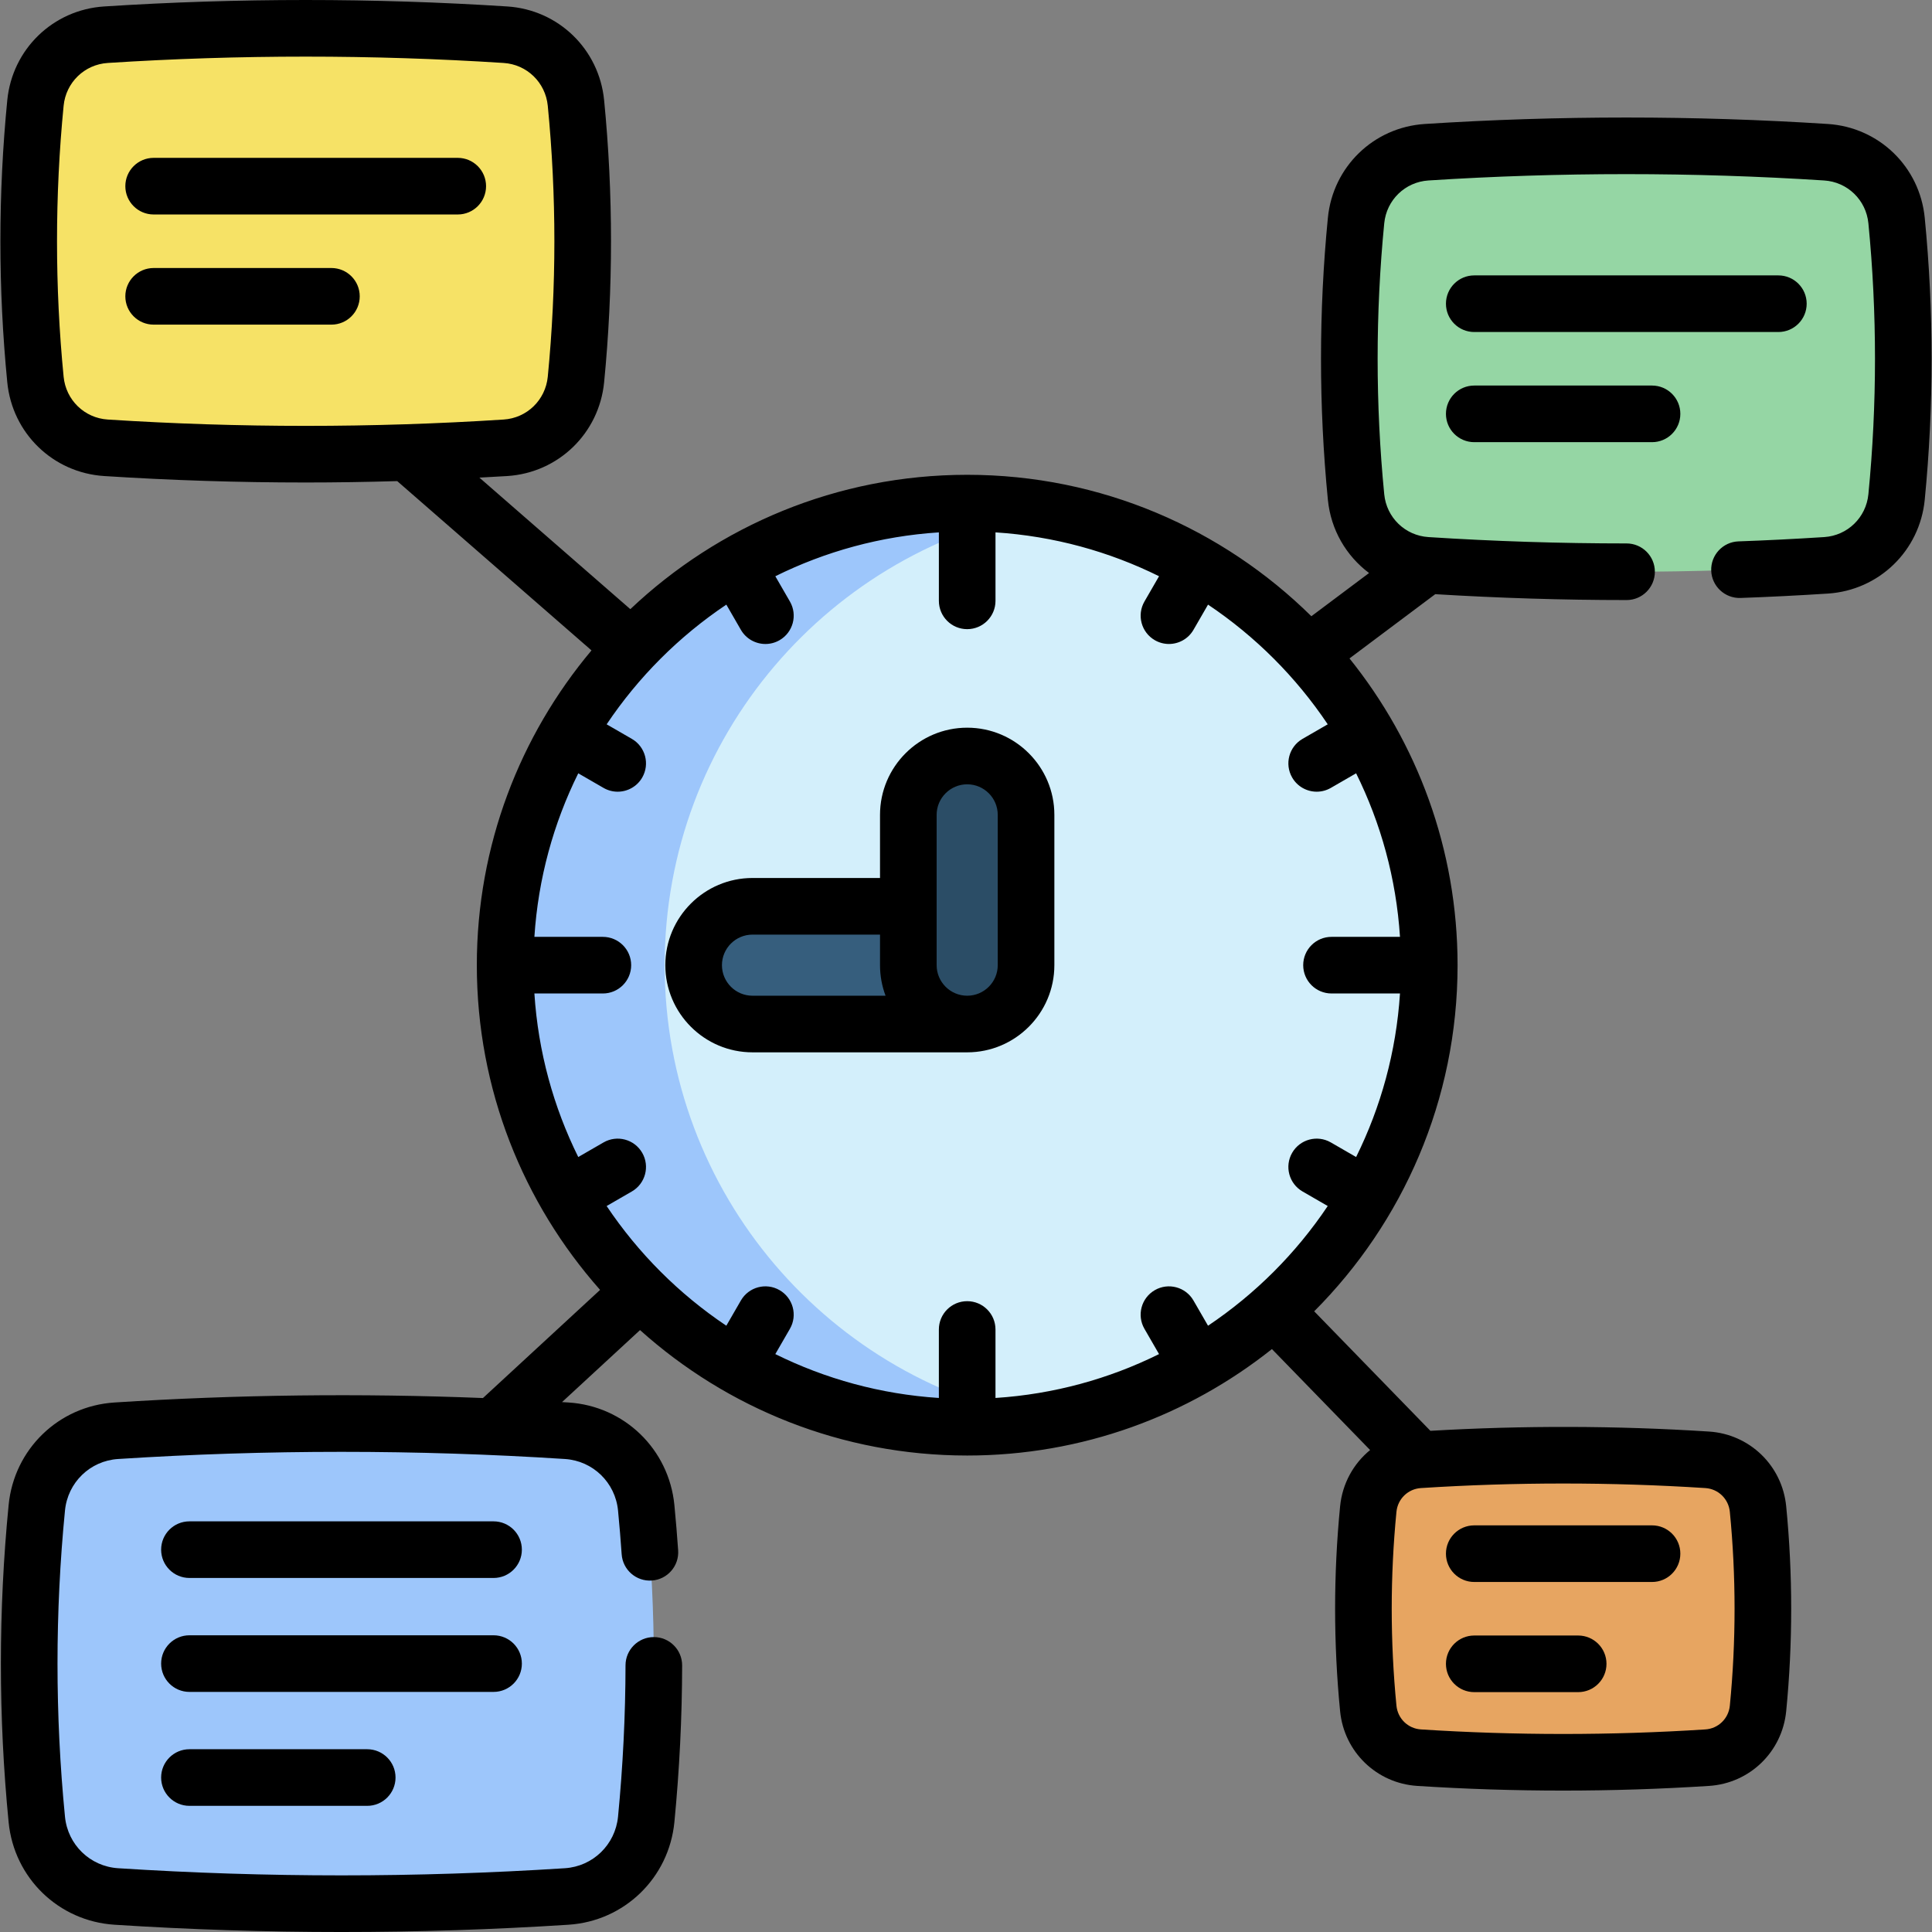 <svg id="Capa_1" enable-background="new 0 0 511.819 511.819" height="512" viewBox="0 0 511.819 511.819" width="512" xmlns="http://www.w3.org/2000/svg"><rect x="0" y="0" width="511.819" height="511.819" fill="#808080" stroke="none"/><g><g><g><circle cx="256.226" cy="255.688" fill="#d3effb" r="122.407"/><path d="m277.614 376.321c-6.778 1.175-13.754 1.778-20.864 1.778-67.604 0-122.411-54.807-122.411-122.411s54.807-122.411 122.411-122.411c7.111 0 14.086.603 20.864 1.778-57.655 9.897-101.536 60.14-101.536 120.633s43.881 110.737 101.536 120.633z" fill="#9dc6fb"/><path d="m256.226 271.282h-56.87c-8.612 0-15.594-6.982-15.594-15.594s6.982-15.594 15.594-15.594h56.87c8.612 0 15.594 6.982 15.594 15.594-.001 8.612-6.982 15.594-15.594 15.594z" fill="#365e7d"/><path d="m256.226 271.282c-8.612 0-15.594-6.982-15.594-15.594v-39.817c0-8.612 6.982-15.594 15.594-15.594s15.594 6.982 15.594 15.594v39.817c-.001 8.612-6.982 15.594-15.594 15.594z" fill="#2b4d66"/></g><g><path d="m133.903 118.627c-35.279 2.269-70.558 2.269-105.836 0-9.83-.632-17.716-8.289-18.676-18.093-2.392-24.416-2.392-48.831 0-73.247.961-9.804 8.846-17.46 18.676-18.093 35.279-2.269 70.557-2.269 105.836 0 9.83.632 17.715 8.289 18.676 18.093 2.393 24.416 2.393 48.832 0 73.247-.961 9.804-8.846 17.46-18.676 18.093z" fill="#f6e266"/></g><g><path d="m483.755 149.764c-35.279 2.269-70.558 2.269-105.836 0-9.83-.632-17.716-8.289-18.676-18.093-2.392-24.416-2.392-48.831 0-73.247.961-9.804 8.846-17.46 18.676-18.093 35.279-2.269 70.557-2.269 105.836 0 9.83.632 17.715 8.289 18.676 18.093 2.393 24.416 2.393 48.832 0 73.247-.96 9.804-8.845 17.461-18.676 18.093z" fill="#95d6a4"/></g><g><path d="m452.26 465.638c-25.438 1.636-50.877 1.636-76.315 0-7.088-.456-12.774-5.977-13.467-13.046-1.725-17.605-1.725-35.211 0-52.816.693-7.069 6.378-12.59 13.467-13.046 25.438-1.636 50.877-1.636 76.315 0 7.088.456 12.774 5.977 13.467 13.046 1.725 17.605 1.725 35.211 0 52.816-.693 7.069-6.378 12.59-13.467 13.046z" fill="#e7a561"/></g><g><path d="m150.131 502.405c-39.775 2.559-79.55 2.559-119.326 0-11.083-.713-19.973-9.345-21.057-20.399-2.697-27.528-2.697-55.055 0-82.583 1.083-11.053 9.973-19.686 21.057-20.399 39.775-2.559 79.55-2.559 119.326 0 11.083.713 19.973 9.345 21.057 20.398 2.698 27.528 2.698 55.055 0 82.583-1.083 11.055-9.973 19.687-21.057 20.4z" fill="#9dc6fb"/></g></g><g><path d="m199.351 278.782h56.875.001c12.733-.001 23.092-10.361 23.092-23.094v-39.817c0-12.734-10.359-23.094-23.094-23.094s-23.094 10.36-23.094 23.094v16.724h-33.78c-12.734 0-23.094 10.36-23.094 23.094s10.36 23.093 23.094 23.093zm56.874-71.005c4.463 0 8.094 3.631 8.094 8.094v39.817c0 4.463-3.631 8.094-8.094 8.094s-8.094-3.631-8.094-8.094v-39.817c0-4.463 3.631-8.094 8.094-8.094zm-56.874 39.818h33.78v8.094c0 2.847.521 5.573 1.467 8.094h-35.248c-4.463 0-8.094-3.631-8.094-8.094s3.632-8.094 8.095-8.094z"/><path d="m121.266 41.82h-80.563c-4.143 0-7.5 3.358-7.5 7.5s3.357 7.5 7.5 7.5h80.563c4.143 0 7.5-3.358 7.5-7.5s-3.357-7.5-7.5-7.5z"/><path d="m87.797 71.001h-47.094c-4.143 0-7.5 3.358-7.5 7.5s3.357 7.5 7.5 7.5h47.095c4.143 0 7.5-3.358 7.5-7.5s-3.358-7.5-7.501-7.5z"/><path d="m509.895 57.698c-1.323-13.519-12.113-23.972-25.663-24.854-35.426-2.28-71.355-2.28-106.799 0-13.544.882-24.334 11.335-25.656 24.854-2.427 24.785-2.427 49.917 0 74.701.782 7.996 4.892 14.899 10.909 19.404l-15.282 11.449c-23.471-23.154-55.682-37.47-91.178-37.47-34.528 0-65.949 13.544-89.24 35.593l-39.988-34.848c2.462-.136 4.928-.257 7.386-.415 13.542-.871 24.333-11.32 25.658-24.846 2.43-24.787 2.43-49.923 0-74.71-1.325-13.526-12.116-23.975-25.658-24.846-35.434-2.28-71.366-2.28-106.8 0-13.542.871-24.333 11.32-25.658 24.846-2.43 24.787-2.43 49.923 0 74.709 1.324 13.526 12.115 23.975 25.658 24.846 17.717 1.14 35.559 1.71 53.4 1.71 8.086 0 16.171-.133 24.246-.367l51.466 44.85c-18.948 22.58-30.377 51.67-30.377 83.384 0 32.965 12.349 63.096 32.656 86.026l-31.032 28.65c-32.508-1.296-65.249-.903-97.622 1.18-14.801.948-26.591 12.368-28.034 27.152-2.735 27.879-2.735 56.156-.001 84.042 1.444 14.773 13.231 26.193 28.033 27.155 19.958 1.285 40.053 1.927 60.149 1.927s40.193-.643 60.148-1.927c14.79-.961 26.581-12.379 28.039-27.16 1.344-13.851 2.035-27.824 2.055-41.534.006-4.142-3.347-7.505-7.489-7.511-.004 0-.007 0-.011 0-4.137 0-7.494 3.351-7.5 7.489-.019 13.235-.687 26.729-1.983 40.095-.732 7.428-6.655 13.169-14.078 13.652-39.269 2.527-79.092 2.527-118.362 0-7.428-.483-13.346-6.221-14.072-13.647-2.64-26.917-2.64-54.208.001-81.119.726-7.43 6.641-13.168 14.066-13.645 39.277-2.527 79.102-2.528 118.369 0 7.424.476 13.344 6.216 14.075 13.637.382 3.954.705 7.854.962 11.591.283 4.133 3.862 7.258 7.996 6.969 4.132-.284 7.252-3.863 6.969-7.996-.266-3.876-.602-7.917-.998-12.022-1.457-14.784-13.251-26.201-28.043-27.149-.573-.037-1.148-.068-1.721-.104l20.662-19.076c23.009 20.649 53.398 33.231 86.674 33.231 30.482 0 58.542-10.558 80.726-28.203l26.012 26.75c-4.392 3.589-7.357 8.859-7.949 14.902-1.766 18.008-1.766 36.27 0 54.278 1.056 10.778 9.655 19.105 20.449 19.799 12.819.825 25.729 1.237 38.639 1.237 12.909 0 25.819-.412 38.639-1.237 10.794-.694 19.394-9.021 20.449-19.799 1.766-18.009 1.766-36.271 0-54.278-1.056-10.779-9.656-19.106-20.449-19.799-24.484-1.576-49.294-1.628-73.806-.195l-30.786-31.658c23.458-23.514 37.983-55.944 37.983-91.704 0-30.728-10.731-58.991-28.632-81.258l22.719-17.021c16.745 1.023 33.774 1.559 50.681 1.559 4.143 0 7.5-3.358 7.5-7.5s-3.357-7.5-7.5-7.5c-17.521 0-35.183-.567-52.493-1.685-6.177-.402-11.099-5.173-11.703-11.347-2.331-23.814-2.331-47.963.001-71.778.604-6.172 5.525-10.944 11.696-11.346 34.798-2.239 70.079-2.239 104.861 0 6.177.402 11.099 5.174 11.703 11.347 2.332 23.814 2.332 47.964-.001 71.778-.604 6.173-5.525 10.944-11.695 11.346-7.759.498-15.401.881-22.714 1.139-4.14.146-7.377 3.62-7.23 7.76.146 4.14 3.659 7.376 7.76 7.23 7.456-.263 15.243-.653 23.152-1.161 13.543-.881 24.334-11.334 25.656-24.854 2.427-24.781 2.427-49.915 0-74.698zm-481.348 53.444c-6.171-.397-11.089-5.166-11.693-11.34-2.333-23.816-2.333-47.968 0-71.785.604-6.173 5.522-10.942 11.693-11.339 17.398-1.119 34.917-1.678 52.437-1.678 17.521 0 35.04.56 52.438 1.679 6.17.397 11.088 5.166 11.693 11.34 2.333 23.816 2.333 47.968 0 71.784-.605 6.174-5.523 10.943-11.693 11.34-34.794 2.238-70.079 2.238-104.875-.001zm132.163 208.353 6.677-3.855c3.587-2.071 4.816-6.658 2.745-10.245-2.071-3.588-6.66-4.815-10.245-2.745l-6.696 3.866c-6.545-13.214-10.62-27.857-11.621-43.326h18.139c4.143 0 7.5-3.358 7.5-7.5s-3.357-7.5-7.5-7.5h-18.139c1.002-15.469 5.076-30.113 11.622-43.327l6.696 3.866c1.181.682 2.471 1.006 3.743 1.006 2.592 0 5.113-1.345 6.502-3.751 2.071-3.587.842-8.174-2.745-10.245l-6.677-3.855c8.395-12.525 19.184-23.315 31.709-31.71l3.855 6.678c1.39 2.406 3.91 3.751 6.502 3.751 1.272 0 2.562-.325 3.743-1.006 3.587-2.071 4.816-6.658 2.745-10.245l-3.866-6.696c13.214-6.545 27.858-10.62 43.327-11.622v18.14c0 4.142 3.357 7.5 7.5 7.5s7.5-3.358 7.5-7.5v-18.14c15.469 1.002 30.112 5.076 43.326 11.621l-3.866 6.696c-2.071 3.587-.842 8.174 2.745 10.245 1.181.682 2.471 1.006 3.743 1.006 2.592 0 5.112-1.345 6.502-3.751l3.856-6.678c12.525 8.395 23.315 19.185 31.71 31.71l-6.678 3.855c-3.587 2.071-4.816 6.658-2.745 10.245 1.389 2.406 3.91 3.751 6.502 3.751 1.272 0 2.562-.324 3.743-1.006l6.696-3.866c6.545 13.214 10.62 27.858 11.622 43.327h-18.14c-4.143 0-7.5 3.358-7.5 7.5s3.357 7.5 7.5 7.5h18.14c-1.002 15.469-5.076 30.112-11.622 43.327l-6.697-3.866c-3.589-2.072-8.175-.842-10.245 2.745-2.071 3.587-.842 8.174 2.745 10.245l6.678 3.855c-8.395 12.526-19.184 23.315-31.71 31.71l-3.856-6.678c-2.071-3.587-6.66-4.815-10.245-2.745-3.587 2.071-4.816 6.658-2.745 10.245l3.866 6.696c-13.214 6.545-27.857 10.62-43.326 11.621v-18.14c0-4.142-3.357-7.5-7.5-7.5s-7.5 3.358-7.5 7.5v18.14c-15.469-1.002-30.113-5.077-43.327-11.622l3.866-6.696c2.071-3.587.842-8.174-2.745-10.245-3.586-2.072-8.174-.843-10.245 2.745l-3.856 6.678c-12.524-8.395-23.314-19.184-31.708-31.709zm253.393 73.513c12.588 0 25.176.402 37.676 1.206 3.422.22 6.148 2.866 6.484 6.293 1.67 17.038 1.67 34.315 0 51.354-.336 3.426-3.062 6.072-6.484 6.292-25 1.607-50.352 1.607-75.352 0-3.422-.22-6.148-2.867-6.484-6.293-1.67-17.038-1.67-34.315 0-51.354.336-3.426 3.062-6.072 6.484-6.292 12.5-.804 25.087-1.206 37.676-1.206z"/><path d="m478.619 80.457c0-4.142-3.357-7.5-7.5-7.5h-80.563c-4.143 0-7.5 3.358-7.5 7.5s3.357 7.5 7.5 7.5h80.563c4.142 0 7.5-3.358 7.5-7.5z"/><path d="m390.555 102.138c-4.143 0-7.5 3.358-7.5 7.5s3.357 7.5 7.5 7.5h47.096c4.143 0 7.5-3.358 7.5-7.5s-3.357-7.5-7.5-7.5z"/><path d="m390.555 419.093h47.096c4.143 0 7.5-3.358 7.5-7.5s-3.357-7.5-7.5-7.5h-47.096c-4.143 0-7.5 3.358-7.5 7.5s3.358 7.5 7.5 7.5z"/><path d="m390.555 448.274h27.53c4.143 0 7.5-3.358 7.5-7.5s-3.357-7.5-7.5-7.5h-27.53c-4.143 0-7.5 3.358-7.5 7.5s3.358 7.5 7.5 7.5z"/><path d="m138.251 440.715c0-4.142-3.357-7.5-7.5-7.5h-80.565c-4.143 0-7.5 3.358-7.5 7.5s3.357 7.5 7.5 7.5h80.564c4.143 0 7.501-3.358 7.501-7.5z"/><path d="m130.751 403.031h-80.565c-4.143 0-7.5 3.358-7.5 7.5s3.357 7.5 7.5 7.5h80.564c4.143 0 7.5-3.358 7.5-7.5s-3.357-7.5-7.499-7.5z"/><path d="m50.186 463.399c-4.143 0-7.5 3.358-7.5 7.5s3.357 7.5 7.5 7.5h47.096c4.143 0 7.5-3.358 7.5-7.5s-3.357-7.5-7.5-7.5z"/></g></g></svg>